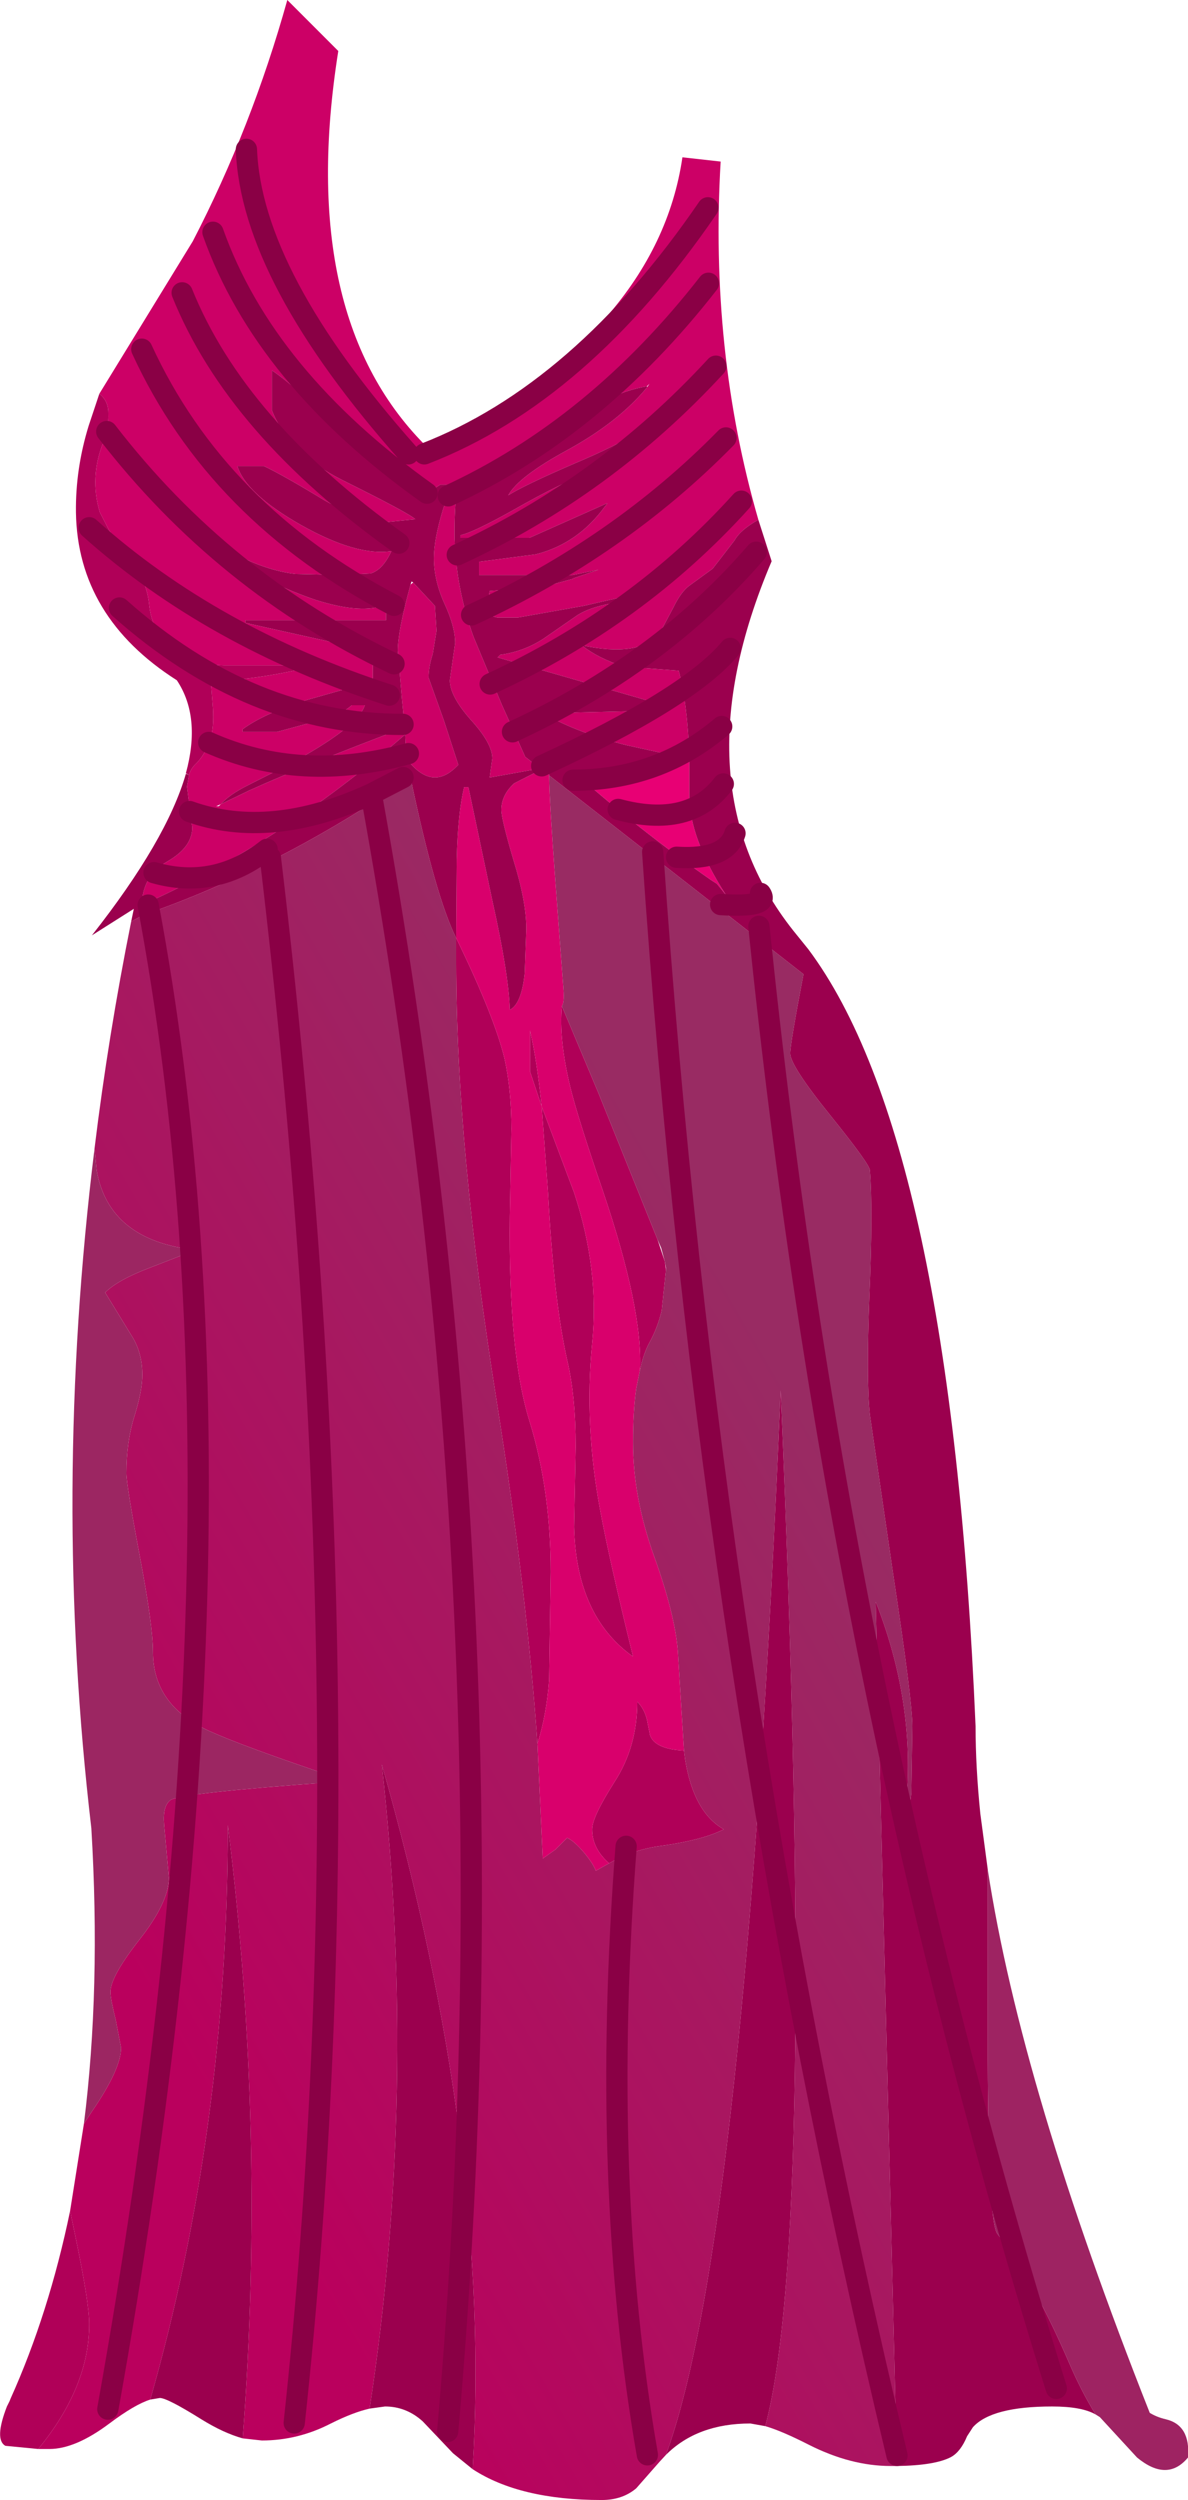 <?xml version="1.0" encoding="UTF-8" standalone="no"?>
<svg xmlns:xlink="http://www.w3.org/1999/xlink" height="235.2px" width="111.85px" xmlns="http://www.w3.org/2000/svg">
  <g transform="matrix(1.0, 0.0, 0.0, 1.0, 0.0, 0.0)">
    <path d="M9.35 37.05 L18.15 22.7 Q23.7 12.0 27.05 0.0 L31.85 4.8 Q27.85 30.0 40.35 42.2 61.85 31.2 64.25 14.8 L67.85 15.2 Q66.8 33.0 71.4 48.9 69.7 49.85 69.15 50.85 L67.1 53.5 64.9 55.1 Q64.1 55.7 63.4 57.15 L62.15 59.5 Q60.25 61.9 54.75 60.7 56.35 61.95 58.7 62.7 L63.9 63.1 Q64.75 66.3 64.9 71.35 L64.65 71.35 58.95 70.1 Q54.4 68.95 51.3 67.2 L51.35 67.1 61.85 66.85 61.9 66.85 61.8 66.4 61.65 66.1 46.85 61.85 47.1 61.6 Q49.3 61.3 51.15 60.1 L54.4 57.85 Q55.55 57.15 57.4 56.8 L60.15 56.15 61.15 55.85 60.05 55.85 57.35 56.45 54.95 57.0 48.75 58.1 46.85 58.1 Q45.85 57.95 45.85 57.0 L46.0 56.25 46.1 55.6 51.25 55.2 53.95 54.45 53.95 54.4 54.0 54.4 56.35 53.6 53.9 54.1 45.1 54.1 45.1 52.85 50.45 52.15 Q54.4 51.15 56.95 47.65 L57.0 47.6 57.15 47.4 57.15 47.35 49.85 50.6 43.35 50.6 43.35 50.35 Q44.55 50.1 48.3 48.0 53.4 45.1 54.9 44.85 L55.1 44.8 56.95 43.45 60.1 40.65 Q57.9 42.0 54.1 43.6 49.35 45.65 47.85 46.6 48.8 44.85 53.4 42.35 58.25 39.7 60.95 36.4 L61.15 36.1 60.9 36.35 Q57.1 36.95 52.05 40.7 46.75 44.55 43.05 45.55 L42.85 45.6 43.05 45.6 Q42.75 48.15 42.8 50.65 42.95 55.45 44.6 59.95 L47.25 66.3 49.45 71.2 50.85 72.3 46.1 73.15 46.35 71.35 Q46.35 69.95 44.35 67.75 42.35 65.5 42.35 64.0 L42.85 60.5 Q42.85 58.95 41.85 56.8 40.85 54.6 40.85 52.5 40.85 50.75 41.7 47.95 L42.5 45.6 41.45 45.6 40.35 46.3 39.85 46.4 Q39.7 46.25 39.55 46.2 L39.3 46.0 39.2 45.95 Q38.4 45.65 38.75 46.55 35.5 43.8 32.9 41.3 27.8 36.3 25.6 34.85 L25.6 38.6 Q27.15 42.6 32.2 45.15 38.55 48.3 39.1 48.85 L36.6 49.1 Q34.25 49.1 30.6 47.1 26.65 44.7 24.85 43.85 L22.35 43.85 Q23.15 46.45 28.35 49.4 33.6 52.35 36.85 51.85 36.05 53.6 34.9 53.95 L32.1 54.1 27.8 54.0 Q25.0 53.65 22.1 52.1 L20.6 52.1 Q25.7 55.1 29.75 56.45 34.2 57.85 36.35 56.85 L36.35 58.35 23.1 58.35 23.1 58.6 30.75 60.3 35.1 61.35 35.1 64.1 28.9 65.85 Q24.9 67.1 22.85 68.6 L22.85 68.85 26.1 68.85 30.15 67.75 Q32.35 67.1 33.1 66.35 L34.35 66.35 Q33.7 68.45 26.85 72.1 L23.3 73.9 Q21.6 74.75 20.8 75.65 L23.5 74.35 Q28.7 72.0 38.1 68.45 L38.1 68.4 37.85 65.85 37.45 61.2 Q37.45 59.4 38.65 55.0 L38.9 54.8 40.95 57.0 41.1 59.35 40.75 61.5 Q40.35 62.75 40.35 63.75 L41.8 67.8 43.15 71.95 Q40.7 74.6 38.25 71.35 L38.15 69.1 37.1 70.0 Q25.8 79.6 13.35 85.15 13.4 82.4 15.75 81.05 18.1 79.7 18.1 77.85 L17.6 74.0 17.8 72.9 Q17.95 72.35 18.35 71.95 19.4 70.95 19.85 69.35 20.15 68.35 20.05 66.65 L19.85 64.1 Q24.4 63.95 29.85 62.6 L21.1 62.6 Q18.6 62.55 17.2 61.6 L15.1 59.6 Q14.25 58.75 14.05 56.95 13.85 54.95 12.85 53.6 L10.25 49.85 9.4 48.2 Q8.4 44.9 9.75 41.55 10.25 40.3 10.2 38.85 10.2 37.7 9.35 37.05 M20.8 75.65 L20.35 75.85 20.6 75.85 20.8 75.65 M54.75 60.7 L54.65 60.6 54.4 60.6 54.75 60.7" fill="#cc0066" fill-rule="evenodd" stroke="none"/>
    <path d="M9.35 37.05 Q10.2 37.7 10.2 38.85 10.25 40.3 9.75 41.55 8.4 44.9 9.4 48.2 L10.25 49.85 12.85 53.6 Q13.85 54.95 14.05 56.95 14.25 58.75 15.1 59.6 L17.2 61.6 Q18.6 62.55 21.1 62.6 L29.85 62.6 Q24.4 63.95 19.85 64.1 L20.05 66.65 Q20.15 68.35 19.85 69.35 19.4 70.95 18.35 71.95 17.95 72.35 17.8 72.9 L17.5 72.75 Q18.95 67.45 16.65 64.0 7.3 58.05 7.15 48.2 7.1 44.1 8.35 40.05 L9.35 37.05 M3.6 230.4 L0.5 230.1 Q-0.55 229.5 0.65 226.4 L0.7 226.3 0.8 226.1 0.9 225.9 1.0 225.65 Q4.6 217.65 6.6 208.0 L7.15 210.65 Q8.4 216.7 8.4 218.65 8.4 224.55 3.6 230.4 M50.6 164.05 Q49.6 149.7 46.75 131.75 42.95 107.95 42.95 90.5 L42.95 88.25 Q46.55 95.65 47.5 99.6 48.15 102.55 48.15 106.2 L48.0 114.4 Q47.85 127.3 49.85 133.7 51.85 140.2 51.85 147.9 L51.7 158.05 Q51.45 161.35 50.6 164.05 M57.35 175.3 Q55.75 173.9 55.75 172.1 55.75 170.95 57.85 167.65 60.0 164.35 60.0 160.1 60.65 160.75 60.9 161.75 L61.2 163.25 Q61.65 164.55 64.4 164.7 L64.5 165.5 Q65.3 170.5 68.15 172.1 66.2 173.1 62.3 173.65 59.6 174.0 57.35 175.3 M60.25 128.9 Q60.55 123.2 56.75 112.0 54.4 105.15 53.7 102.3 52.6 97.75 52.9 94.65 L56.35 102.85 56.45 103.1 61.9 116.6 62.6 118.7 62.7 119.5 62.3 123.3 Q61.9 124.95 61.15 126.3 60.6 127.3 60.25 128.9 M51.0 104.1 L49.9 100.8 49.9 96.95 Q50.55 99.75 51.0 104.1 L54.05 112.2 Q56.45 119.45 55.75 126.4 55.0 134.05 56.5 142.05 57.35 146.7 59.6 155.85 54.25 152.05 54.05 143.65 L54.2 136.1 Q54.2 131.35 53.4 127.95 52.15 122.4 51.6 112.25 L51.0 104.1" fill="#b00058" fill-rule="evenodd" stroke="none"/>
    <path d="M64.65 71.35 L64.9 71.35 64.9 74.85 Q64.9 78.85 68.35 84.2 L67.5 83.15 66.95 82.8 Q60.2 78.1 54.0 72.6 L59.6 72.65 Q63.45 72.75 64.65 71.35" fill="#e80074" fill-rule="evenodd" stroke="none"/>
    <path d="M42.95 88.25 L43.0 80.85 Q43.1 76.5 43.7 74.05 L44.1 74.05 46.35 84.7 Q47.9 91.65 48.0 95.0 49.1 94.45 49.4 91.55 L49.55 87.4 Q49.55 84.8 48.35 80.95 47.2 77.05 47.2 76.2 47.2 74.8 48.4 73.7 L50.95 72.4 Q51.3 72.2 51.7 72.05 L51.7 72.95 Q51.75 75.75 52.3 83.05 L53.05 93.05 Q53.15 94.35 52.9 94.65 52.6 97.75 53.7 102.3 54.4 105.15 56.75 112.0 60.55 123.2 60.25 128.9 L59.9 130.65 Q59.6 132.8 59.6 135.7 59.6 140.9 61.6 146.45 63.7 152.3 63.85 155.85 L64.4 164.7 Q61.65 164.55 61.2 163.25 L60.9 161.75 Q60.65 160.75 60.0 160.1 60.0 164.35 57.85 167.65 55.75 170.95 55.75 172.1 55.75 173.9 57.35 175.3 L56.1 176.0 Q55.8 175.25 54.95 174.25 54.05 173.2 53.4 172.9 L52.3 174.0 51.1 174.85 50.6 164.05 Q51.45 161.35 51.7 158.05 L51.85 147.9 Q51.85 140.2 49.85 133.7 47.85 127.3 48.0 114.4 L48.15 106.2 Q48.15 102.55 47.5 99.6 46.55 95.65 42.95 88.25 M51.0 104.1 L51.6 112.25 Q52.15 122.4 53.4 127.95 54.2 131.35 54.2 136.1 L54.05 143.65 Q54.25 152.05 59.6 155.85 57.35 146.7 56.5 142.05 55.0 134.05 55.75 126.4 56.45 119.45 54.05 112.2 L51.0 104.1 Q50.55 99.75 49.9 96.95 L49.9 100.8 51.0 104.1" fill="#d9006c" fill-rule="evenodd" stroke="none"/>
    <path d="M84.45 232.0 L83.85 232.0 Q80.1 232.0 76.15 230.0 73.6 228.7 72.05 228.25 76.9 210.2 73.5 130.8 70.15 210.65 62.7 230.95 L62.1 231.6 59.9 234.1 Q58.6 235.2 56.65 235.2 48.95 235.2 44.5 232.3 46.3 202.3 35.95 166.0 39.35 196.85 34.8 226.6 33.25 226.95 31.15 228.0 28.05 229.6 24.65 229.6 L22.85 229.4 Q25.05 200.55 21.45 171.7 21.45 200.2 14.15 225.75 12.7 226.2 10.3 228.0 7.1 230.4 4.65 230.4 L3.6 230.4 Q8.4 224.55 8.4 218.65 8.4 216.7 7.15 210.65 L6.6 208.0 7.9 199.8 8.65 198.65 Q11.4 194.65 11.4 192.65 L10.9 190.05 Q10.4 188.05 10.4 187.4 10.4 185.95 13.15 182.45 15.9 178.95 15.9 176.65 L15.45 171.65 Q15.3 169.9 16.05 169.35 16.95 168.7 31.4 167.65 L31.4 167.15 Q22.9 164.3 19.7 162.85 14.4 160.45 14.4 155.4 14.4 152.95 13.15 146.35 11.9 139.7 11.9 138.6 11.9 135.65 12.65 133.25 13.4 130.85 13.4 129.35 13.4 127.2 12.35 125.6 L9.9 121.6 Q11.1 120.4 14.15 119.25 L18.4 117.6 Q10.25 116.7 9.1 110.1 L8.9 108.05 Q10.2 97.4 12.35 86.7 L13.45 86.1 Q26.2 81.7 38.65 73.15 41.0 84.35 42.95 88.25 L42.95 90.5 Q42.95 107.95 46.75 131.75 49.6 149.7 50.6 164.05 L51.1 174.85 52.3 174.0 53.4 172.9 Q54.05 173.2 54.95 174.25 55.8 175.25 56.1 176.0 L57.35 175.3 Q59.6 174.0 62.3 173.65 66.2 173.1 68.15 172.1 65.3 170.5 64.5 165.5 L64.4 164.7 63.85 155.85 Q63.7 152.3 61.6 146.45 59.6 140.9 59.6 135.7 59.6 132.8 59.9 130.65 L60.25 128.9 Q60.6 127.3 61.15 126.3 61.9 124.95 62.3 123.3 L62.7 119.5 62.7 119.25 62.6 118.7 62.25 117.4 61.9 116.6 56.45 103.1 56.35 102.85 52.9 94.65 Q53.15 94.35 53.05 93.05 L52.3 83.05 Q51.75 75.75 51.7 72.95 L75.65 91.65 Q74.4 98.2 74.4 99.1 74.4 100.25 78.15 104.9 81.9 109.55 81.9 110.1 82.2 113.8 81.85 122.0 81.55 129.8 81.9 133.1 L84.05 147.8 Q85.9 160.0 85.9 162.4 L85.8 168.7 Q85.6 170.7 85.0 172.25 86.7 161.5 82.45 150.7 L84.45 232.0" fill="url(#gradient0)" fill-rule="evenodd" stroke="none"/>
    <path d="M17.8 72.9 L17.6 74.0 18.1 77.85 Q18.1 79.7 15.75 81.05 13.4 82.4 13.35 85.15 25.8 79.6 37.1 70.0 L38.15 69.1 38.25 71.35 Q40.7 74.6 43.15 71.95 L41.8 67.8 40.35 63.75 Q40.35 62.75 40.75 61.5 L41.1 59.35 40.95 57.0 38.9 54.8 38.75 54.7 38.65 55.0 Q37.45 59.4 37.45 61.2 L37.85 65.85 38.1 68.4 38.1 68.45 Q28.7 72.0 23.5 74.35 L20.8 75.65 Q21.6 74.75 23.3 73.9 L26.85 72.1 Q33.7 68.45 34.35 66.35 L33.1 66.35 Q32.35 67.1 30.15 67.75 L26.1 68.85 22.85 68.85 22.85 68.6 Q24.9 67.1 28.9 65.85 L35.1 64.1 35.1 61.35 30.75 60.3 23.1 58.6 23.1 58.35 36.35 58.35 36.35 56.85 Q34.2 57.85 29.75 56.45 25.7 55.1 20.6 52.1 L22.1 52.1 Q25.0 53.65 27.8 54.0 L32.1 54.1 34.9 53.95 Q36.05 53.6 36.85 51.85 33.6 52.35 28.35 49.4 23.15 46.45 22.35 43.85 L24.85 43.85 Q26.65 44.7 30.6 47.1 34.25 49.1 36.6 49.1 L39.1 48.85 Q38.55 48.3 32.2 45.15 27.15 42.6 25.6 38.6 L25.6 34.85 Q27.8 36.3 32.9 41.3 35.5 43.8 38.75 46.55 38.4 45.65 39.2 45.95 L39.3 46.0 39.55 46.2 Q39.7 46.25 39.85 46.4 L40.35 46.3 41.45 45.6 42.5 45.6 41.7 47.95 Q40.85 50.75 40.85 52.5 40.85 54.6 41.85 56.8 42.85 58.95 42.85 60.5 L42.35 64.0 Q42.35 65.5 44.35 67.75 46.35 69.95 46.35 71.35 L46.1 73.15 50.85 72.3 49.45 71.2 47.25 66.3 44.6 59.95 Q42.95 55.45 42.8 50.65 42.75 48.15 43.05 45.6 L43.05 45.55 Q46.75 44.55 52.05 40.7 57.1 36.95 60.9 36.35 L60.95 36.4 Q58.25 39.7 53.4 42.35 48.8 44.85 47.85 46.6 49.35 45.65 54.1 43.6 57.9 42.0 60.1 40.65 L56.95 43.45 55.1 44.8 54.9 44.85 Q53.4 45.1 48.3 48.0 44.55 50.1 43.35 50.35 L43.35 50.6 49.85 50.6 57.15 47.35 57.15 47.4 57.0 47.6 56.95 47.65 Q54.4 51.15 50.45 52.15 L45.1 52.85 45.1 54.1 53.9 54.1 56.35 53.6 54.0 54.4 53.95 54.4 53.95 54.45 51.25 55.2 46.1 55.6 46.0 56.25 45.85 57.0 Q45.85 57.95 46.85 58.1 L48.75 58.1 54.95 57.0 57.35 56.45 60.05 55.85 61.15 55.85 60.15 56.15 57.4 56.8 Q55.55 57.15 54.4 57.85 L51.15 60.1 Q49.3 61.3 47.1 61.6 L46.85 61.85 61.65 66.1 61.8 66.4 61.9 66.85 61.85 66.85 51.35 67.1 51.1 67.1 51.3 67.2 Q54.4 68.95 58.95 70.1 L64.65 71.35 Q63.45 72.75 59.6 72.65 L54.0 72.6 Q60.2 78.1 66.95 82.8 L67.5 83.15 68.35 84.2 Q64.9 78.85 64.9 74.85 L64.9 71.35 Q64.75 66.3 63.9 63.1 L58.7 62.7 Q56.35 61.95 54.75 60.7 60.25 61.9 62.15 59.5 L63.4 57.15 Q64.1 55.7 64.9 55.1 L67.1 53.5 69.15 50.85 Q69.7 49.85 71.4 48.9 L72.65 52.8 Q63.6 74.1 75.05 88.0 L76.1 89.3 Q89.5 107.2 91.85 162.4 91.85 166.25 92.3 170.65 L93.0 175.9 93.0 193.75 Q93.05 209.05 93.9 210.15 97.4 214.7 100.7 222.4 101.85 225.05 103.15 227.15 101.85 226.4 99.05 226.4 93.35 226.4 91.6 228.35 L91.05 229.2 Q90.45 230.65 89.55 231.15 88.05 231.95 84.45 232.0 L82.45 150.7 Q86.7 161.5 85.0 172.25 85.6 170.7 85.8 168.7 L85.9 162.4 Q85.9 160.0 84.05 147.8 L81.9 133.1 Q81.55 129.8 81.85 122.0 82.2 113.8 81.9 110.1 81.9 109.55 78.15 104.9 74.4 100.25 74.4 99.1 74.4 98.2 75.65 91.65 L51.7 72.95 51.7 72.05 Q51.3 72.2 50.95 72.4 L48.4 73.7 Q47.2 74.8 47.2 76.2 47.2 77.05 48.35 80.95 49.55 84.8 49.55 87.4 L49.4 91.55 Q49.1 94.45 48.0 95.0 47.9 91.65 46.35 84.7 L44.1 74.05 43.7 74.05 Q43.1 76.5 43.0 80.85 L42.95 88.25 Q41.0 84.35 38.65 73.15 26.2 81.7 13.45 86.1 L12.35 86.7 12.6 85.5 8.65 88.0 Q15.7 79.05 17.5 72.8 L17.8 72.9 M72.05 228.25 L70.65 228.0 Q65.65 228.0 62.7 230.95 70.15 210.65 73.5 130.8 76.9 210.2 72.05 228.25 M44.5 232.3 L42.65 230.8 39.8 227.8 Q38.25 226.4 36.25 226.4 L34.8 226.6 Q39.35 196.85 35.95 166.0 46.3 202.3 44.5 232.3 M22.85 229.4 Q21.05 228.9 18.95 227.6 15.75 225.6 15.05 225.6 L14.15 225.75 Q21.45 200.2 21.45 171.7 25.05 200.55 22.85 229.4" fill="#9b004e" fill-rule="evenodd" stroke="none"/>
    <path d="M7.9 199.8 Q9.5 187.1 8.6 172.0 4.9 140.55 8.9 108.05 L9.1 110.1 Q10.25 116.7 18.4 117.6 L14.15 119.25 Q11.1 120.4 9.9 121.6 L12.35 125.6 Q13.4 127.2 13.4 129.35 13.4 130.85 12.65 133.25 11.9 135.65 11.9 138.6 11.9 139.7 13.15 146.35 14.4 152.95 14.4 155.4 14.4 160.45 19.7 162.85 22.9 164.3 31.4 167.15 L31.4 167.65 Q16.95 168.7 16.05 169.35 15.3 169.9 15.45 171.65 L15.9 176.65 Q15.9 178.95 13.15 182.45 10.4 185.95 10.4 187.4 10.4 188.05 10.9 190.05 L11.4 192.65 Q11.4 194.65 8.65 198.65 L7.9 199.8" fill="#9c2662" fill-rule="evenodd" stroke="none"/>
    <path d="M93.0 175.9 Q96.15 196.45 108.25 227.0 108.9 227.4 109.75 227.6 112.1 228.15 111.85 231.2 109.9 233.55 107.05 231.2 L103.55 227.4 103.15 227.15 Q101.85 225.05 100.7 222.4 97.4 214.7 93.9 210.15 93.05 209.05 93.0 193.75 L93.0 175.9" fill="#9e2362" fill-rule="evenodd" stroke="none"/>
    <path d="M42.2 46.65 Q56.1 40.25 66.7 26.65 M40.2 46.4 Q24.9 35.5 20.05 21.85 M23.2 14.05 Q23.65 26.05 38.45 42.7 M36.65 65.4 Q19.95 60.0 8.4 49.65 M14.5 82.1 Q20.25 83.75 25.15 79.9 M17.85 76.35 Q25.45 79.05 34.95 74.7 L37.95 73.15 M19.65 69.85 Q28.3 73.7 38.45 70.9 M11.25 57.2 Q23.6 68.2 37.95 68.15 M48.25 68.85 Q62.15 62.45 71.2 51.95 M51.0 72.05 Q64.9 65.65 68.75 61.0 M63.7 80.65 Q68.4 80.95 69.2 78.4 M67.85 85.1 Q72.55 85.4 71.6 84.05 M58.2 76.15 Q64.9 77.95 68.1 73.75 M53.95 73.4 Q62.0 73.4 67.95 68.35 M37.1 56.95 Q20.45 48.3 13.35 32.85 M37.55 51.1 Q22.25 40.2 17.15 27.55 M39.95 42.7 Q54.7 37.0 66.65 19.55 M43.05 52.2 Q56.95 45.8 67.4 34.45 M44.4 57.85 Q58.3 51.45 68.35 41.2 M46.15 64.35 Q60.05 57.95 69.8 47.15 M37.1 62.45 Q21.0 54.8 10.05 40.6 M71.45 87.15 Q78.75 158.45 99.45 224.7 M58.95 173.7 Q56.5 205.45 60.95 230.95 M61.45 80.15 Q66.65 156.65 84.45 231.0 M25.45 80.65 Q35.0 160.6 27.7 227.95 M34.95 74.7 Q48.95 151.75 42.15 228.75 M13.95 85.15 Q25.0 143.95 10.15 226.65" fill="none" stroke="#8a0045" stroke-linecap="round" stroke-linejoin="round" stroke-width="2.0"/>
  </g>
  <defs>
    <linearGradient gradientTransform="matrix(0.043, -0.025, 0.05, 0.086, 49.45, 168.25)" gradientUnits="userSpaceOnUse" id="gradient0" spreadMethod="pad" x1="-819.2" x2="819.2">
      <stop offset="0.0" stop-color="#ba005d"/>
      <stop offset="1.0" stop-color="#992b63"/>
    </linearGradient>
  </defs>
</svg>

